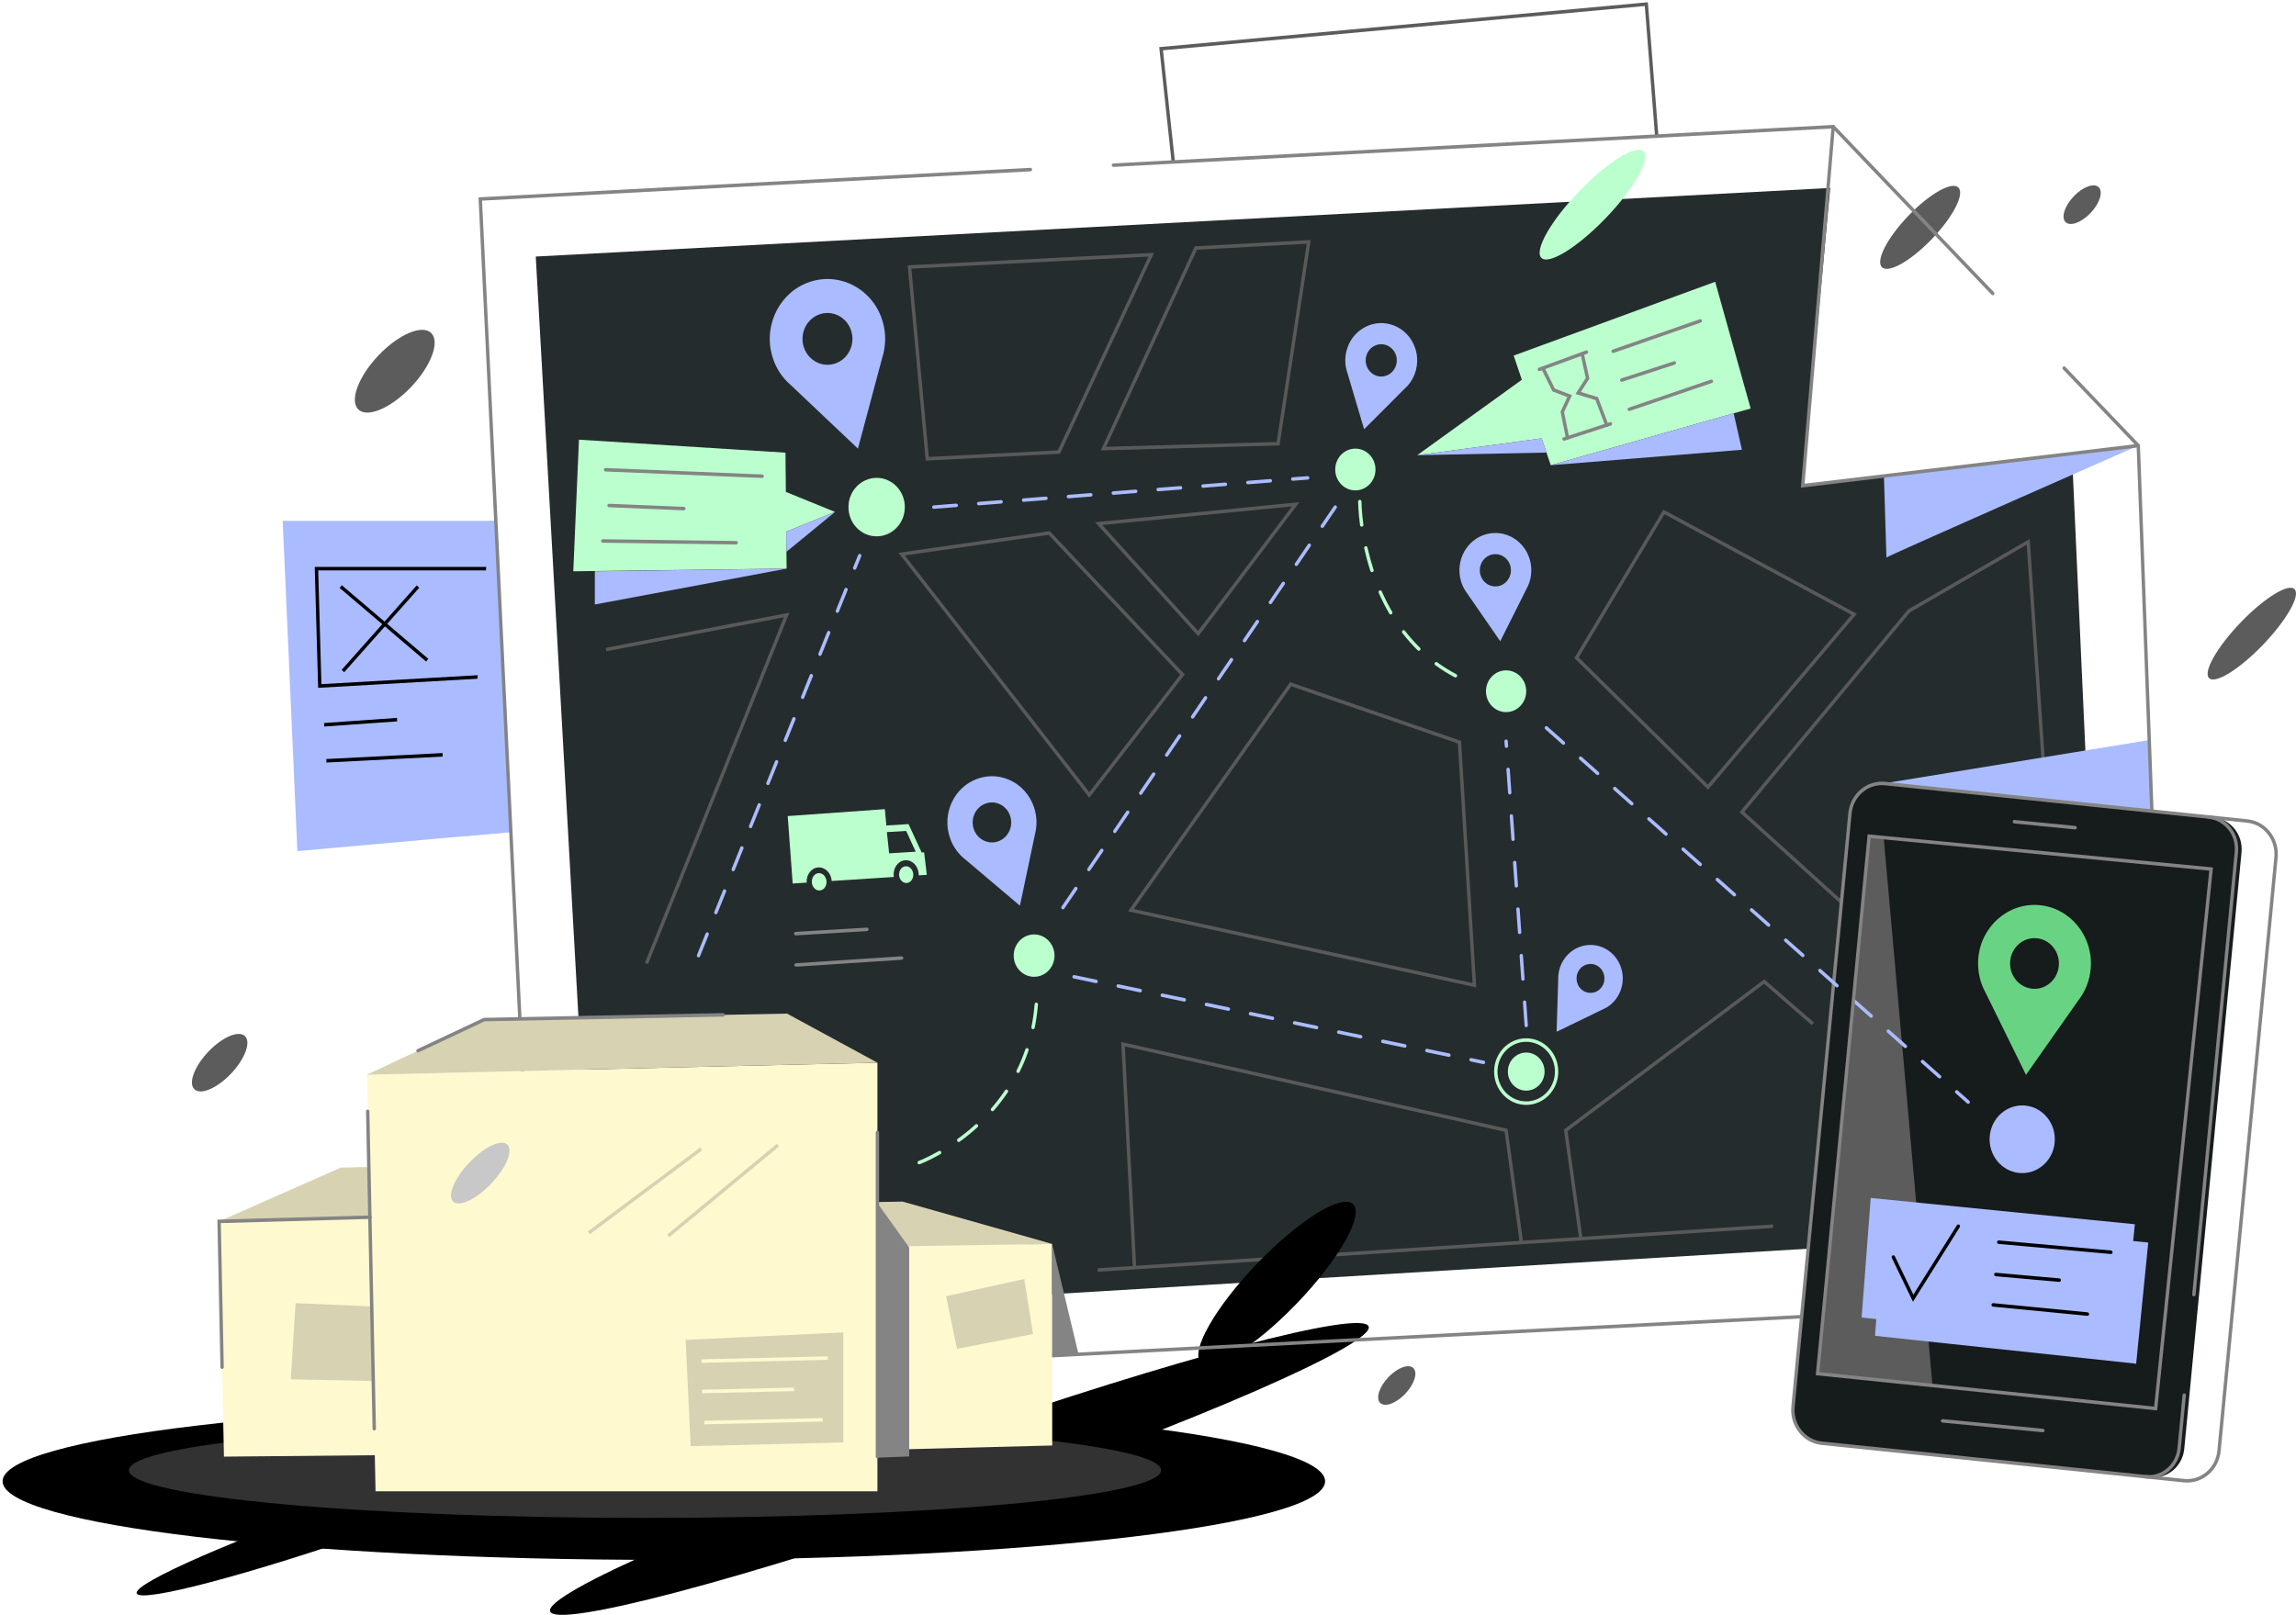 <?xml version="1.0" encoding="UTF-8"?> <svg xmlns="http://www.w3.org/2000/svg" width="810" height="570" viewBox="0 0 810 570" fill="none"><path d="M413.328 57.217L408.963 16.628L581.347 0.785L585.07 47.98L583.882 48.08L580.26 2.124L410.28 17.747L414.51 57.082L413.328 57.217Z" fill="#5C5C5C"></path><path d="M99.727 183.81L104.91 300.343L180.434 293.599L175.133 183.81H99.727Z" fill="#AABCFF"></path><path d="M112.236 242.727L111.033 200.048H173.254V201.283H112.259L113.391 241.424L173.222 238.002L173.287 239.236L112.236 242.727Z" fill="black"></path><path d="M172.801 183.81L164.105 295.057L180.434 293.599L175.133 183.81H172.801Z" fill="#AABCFF"></path><path d="M467.486 522.721C467.486 538.041 363.04 550.462 234.198 550.462C105.357 550.462 0.91 538.041 0.91 522.721C0.91 507.401 105.357 494.98 234.198 494.98C363.04 494.98 467.486 507.401 467.486 522.721Z" fill="black"></path><path d="M194.074 568.623C196.073 574.817 262.341 557.338 342.089 529.59C421.831 501.836 484.856 474.318 482.857 468.124C480.858 461.934 414.589 479.408 334.843 507.161C255.097 534.915 192.073 562.433 194.074 568.623Z" fill="black"></path><path d="M48.216 562.27C49.379 565.863 87.844 555.72 134.132 539.609C180.421 523.503 217.003 507.528 215.842 503.933C214.681 500.337 176.216 510.485 129.927 526.592C83.639 542.703 47.055 558.674 48.216 562.27Z" fill="black"></path><path d="M409.622 518.825C409.622 528.12 328.107 535.657 227.546 535.657C126.989 535.657 45.471 528.12 45.471 518.825C45.471 509.53 126.989 501.993 227.546 501.993C328.107 501.993 409.622 509.53 409.622 518.825Z" fill="#323232"></path><path d="M77.293 431.01L120.268 412.021L131.764 411.794V431.773L77.293 431.01Z" fill="#D7D2B2"></path><path d="M189.01 90.53L645.679 66.327L635.981 171.389L730.983 160.678L743.38 434.302L210.098 466.399L189.01 90.53Z" fill="#252C2E"></path><path d="M664.625 167.972C664.625 167.972 665.526 197.12 665.513 196.745C665.498 196.367 754.358 157.255 754.358 157.255L664.625 167.972Z" fill="#AABCFF"></path><path d="M615.363 286.5L670.351 336.357L720.743 276.191L714.997 192.228L673.823 216.09L615.363 286.5ZM670.466 338.103L613.689 286.624L673.06 215.117L673.152 215.064L716.048 190.201L721.964 276.615L670.466 338.103Z" fill="#595959"></path><path d="M387.281 448.792L387.207 447.557L625.47 432.089L625.544 433.32L387.281 448.792Z" fill="#595959"></path><path d="M664.535 276.458L758.34 261.134L758.871 286.563L664.535 276.458Z" fill="#AABCFF"></path><path d="M477.409 424.998C481.214 428.948 472.259 444.645 457.404 460.062C442.552 475.48 427.426 484.775 423.621 480.825C419.816 476.876 428.772 461.177 443.626 445.762C458.478 430.344 473.609 421.049 477.409 424.998Z" fill="black"></path><path d="M809.509 207.93C811.646 210.149 806.615 218.963 798.275 227.619C789.934 236.274 781.444 241.494 779.308 239.277C777.171 237.059 782.202 228.245 790.542 219.588C798.878 210.932 807.373 205.715 809.509 207.93Z" fill="#5C5C5C"></path><path d="M152.19 117.58C155.262 120.772 151.967 129.359 144.83 136.767C137.692 144.177 129.417 147.595 126.345 144.407C123.273 141.22 126.57 132.629 133.706 125.22C140.843 117.815 149.118 114.393 152.19 117.58Z" fill="#5C5C5C"></path><path d="M86.474 365.688C88.609 367.903 86.319 373.874 81.358 379.022C76.398 384.17 70.645 386.546 68.51 384.331C66.375 382.114 68.665 376.147 73.627 370.995C78.587 365.847 84.338 363.471 86.474 365.688Z" fill="#5C5C5C"></path><path d="M690.921 66.204C693.159 68.523 688.921 76.686 681.457 84.432C673.994 92.178 666.129 96.576 663.891 94.258C661.657 91.935 665.895 83.777 673.358 76.031C680.823 68.284 688.687 63.882 690.921 66.204Z" fill="#5C5C5C"></path><path d="M740.439 66.121C742.037 67.781 740.701 71.863 737.456 75.235C734.206 78.608 730.273 79.992 728.674 78.333C727.071 76.668 728.409 72.587 731.654 69.218C734.903 65.846 738.835 64.458 740.439 66.121Z" fill="#5C5C5C"></path><path d="M498.652 482.827C500.251 484.488 498.914 488.569 495.668 491.941C492.42 495.314 488.487 496.698 486.885 495.039C485.285 493.374 486.623 489.293 489.868 485.924C493.117 482.552 497.049 481.164 498.652 482.827Z" fill="#5C5C5C"></path><path d="M289.482 110.805C294.156 109.405 299.036 112.206 300.382 117.056C301.729 121.908 299.032 126.974 294.357 128.37C289.684 129.765 284.805 126.969 283.458 122.117C282.111 117.267 284.809 112.201 289.482 110.805ZM311.476 113.741C308.364 102.531 297.086 96.061 286.286 99.29C275.486 102.518 269.254 114.223 272.365 125.433C273.549 129.699 275.916 133.278 278.989 135.897L302.668 158.313L311.231 126.256H311.23C312.488 122.344 312.659 118.004 311.476 113.741Z" fill="#AABCFF"></path><path d="M488.652 121.661C491.588 122.444 493.353 125.549 492.595 128.596C491.837 131.64 488.846 133.472 485.913 132.685C482.981 131.899 481.215 128.794 481.97 125.75C482.728 122.708 485.72 120.874 488.652 121.661ZM499.559 130.457C501.306 123.419 497.226 116.246 490.448 114.434C483.667 112.618 476.756 116.851 475.006 123.889C474.343 126.566 474.523 129.263 475.371 131.677L481.243 151.481L495.611 137.093C497.481 135.409 498.893 133.134 499.559 130.457Z" fill="#AABCFF"></path><path d="M527.154 195.565C530.178 195.341 532.801 197.701 533.019 200.835C533.233 203.974 530.96 206.7 527.936 206.922C524.916 207.148 522.289 204.784 522.075 201.651C521.857 198.512 524.135 195.79 527.154 195.565ZM540.193 200.304C539.694 193.055 533.626 187.599 526.643 188.118C519.659 188.638 514.401 194.934 514.902 202.182C515.093 204.942 516.088 207.439 517.636 209.448L529.273 226.285L538.483 207.901C539.737 205.682 540.379 203.063 540.193 200.304Z" fill="#AABCFF"></path><path d="M347.703 283.564C351.251 282.28 355.127 284.222 356.361 287.902C357.599 291.583 355.727 295.606 352.184 296.89C348.636 298.172 344.759 296.231 343.521 292.55C342.287 288.871 344.16 284.847 347.703 283.564ZM364.777 284.855C361.92 276.352 352.96 271.862 344.767 274.828C336.574 277.795 332.248 287.093 335.105 295.597C336.196 298.834 338.164 301.488 340.644 303.372L359.817 319.607L365.102 294.517C365.911 291.443 365.865 288.092 364.777 284.855Z" fill="#AABCFF"></path><path d="M563.814 341.004C566.088 342.558 566.714 345.729 565.218 348.084C563.723 350.444 560.668 351.094 558.394 349.541C556.125 347.989 555.497 344.818 556.993 342.461C558.488 340.103 561.543 339.451 563.814 341.004ZM570.611 351.774C574.067 346.326 572.615 338.998 567.37 335.409C562.12 331.82 555.06 333.326 551.601 338.774C550.283 340.848 549.68 343.193 549.724 345.502L549.156 364.095L565.397 356.217L565.394 356.214C567.456 355.349 569.293 353.846 570.611 351.774Z" fill="#AABCFF"></path><path d="M703.011 104.175C702.861 104.175 702.706 104.112 702.591 103.989L646.502 45.332L392.839 58.898C392.51 58.914 392.233 58.65 392.216 58.309C392.197 57.971 392.451 57.679 392.78 57.663L646.973 44.067L647.161 44.265L703.436 103.12C703.667 103.363 703.667 103.754 703.433 103.993C703.317 104.112 703.166 104.175 703.011 104.175Z" fill="#848484"></path><path d="M189.035 488.482L189.004 487.864L168.812 69.638L363.486 59.228C363.815 59.211 364.092 59.474 364.108 59.812C364.128 60.155 363.874 60.446 363.545 60.464L170.062 70.808L190.163 487.188L764.918 457.294L753.772 157.519L727.783 130.335C727.549 130.095 727.553 129.704 727.783 129.461C728.017 129.222 728.393 129.222 728.629 129.466L754.947 156.993L754.955 157.231L766.152 458.468L189.035 488.482Z" fill="#848484"></path><path d="M635.322 172.09L646.142 44.645C646.17 44.307 646.456 44.056 646.79 44.085C647.114 44.114 647.358 44.413 647.33 44.756L636.635 170.689L754.292 156.642C754.617 156.6 754.915 156.848 754.95 157.186C754.989 157.523 754.752 157.827 754.426 157.869L635.322 172.09Z" fill="#848484"></path><path d="M319.21 178.95C319.21 184.651 314.759 189.271 309.268 189.271C303.776 189.271 299.326 184.651 299.326 178.95C299.326 173.25 303.776 168.635 309.268 168.635C314.759 168.635 319.21 173.25 319.21 178.95Z" fill="#BCFFCE"></path><path d="M372.018 337.229C372.018 341.357 368.793 344.701 364.817 344.701C360.841 344.701 357.619 341.357 357.619 337.229C357.619 333.102 360.841 329.758 364.817 329.758C368.793 329.758 372.018 333.102 372.018 337.229Z" fill="#BCFFCE"></path><path d="M485.253 165.681C485.253 169.75 482.076 173.049 478.151 173.049C474.232 173.049 471.053 169.75 471.053 165.681C471.053 161.613 474.232 158.313 478.151 158.313C482.076 158.313 485.253 161.613 485.253 165.681Z" fill="#BCFFCE"></path><path d="M538.431 243.931C538.431 248 535.254 251.299 531.334 251.299C527.409 251.299 524.23 248 524.23 243.931C524.23 239.861 527.409 236.563 531.334 236.563C535.254 236.563 538.431 239.861 538.431 243.931Z" fill="#BCFFCE"></path><path d="M544.908 378.153C544.908 381.867 542.008 384.877 538.432 384.877C534.853 384.877 531.953 381.867 531.953 378.153C531.953 374.442 534.853 371.432 538.432 371.432C542.008 371.432 544.908 374.442 544.908 378.153Z" fill="#BCFFCE"></path><path d="M538.429 367.639C532.843 367.639 528.296 372.354 528.296 378.153C528.296 383.956 532.843 388.671 538.429 388.671C544.017 388.671 548.56 383.956 548.56 378.153C548.56 372.354 544.017 367.639 538.429 367.639ZM538.429 389.907C532.185 389.907 527.105 384.635 527.105 378.153C527.105 371.675 532.185 366.403 538.429 366.403C544.671 366.403 549.75 371.675 549.75 378.153C549.75 384.635 544.671 389.907 538.429 389.907Z" fill="#BCFFCE"></path><path d="M301.53 201.066C301.454 201.066 301.376 201.054 301.3 201.021C300.997 200.89 300.854 200.526 300.981 200.209L302.737 195.853C302.863 195.539 303.213 195.391 303.515 195.523C303.819 195.655 303.962 196.017 303.834 196.33L302.078 200.687C301.984 200.927 301.762 201.066 301.53 201.066ZM295.407 216.266C295.33 216.266 295.252 216.249 295.178 216.217C294.874 216.085 294.732 215.723 294.859 215.408L297.92 207.81C298.047 207.495 298.396 207.347 298.698 207.479C299.002 207.611 299.144 207.973 299.017 208.286L295.956 215.886C295.86 216.122 295.64 216.266 295.407 216.266ZM289.284 231.463C289.208 231.463 289.129 231.447 289.054 231.415C288.75 231.283 288.608 230.921 288.735 230.607L291.796 223.008C291.923 222.694 292.272 222.544 292.576 222.676C292.878 222.808 293.022 223.17 292.895 223.484L289.832 231.083C289.738 231.32 289.516 231.463 289.284 231.463ZM283.16 246.66C283.084 246.66 283.006 246.644 282.93 246.612C282.628 246.482 282.484 246.12 282.611 245.805L285.672 238.205C285.799 237.891 286.15 237.743 286.452 237.874C286.756 238.006 286.898 238.368 286.771 238.683L283.71 246.281C283.614 246.517 283.392 246.66 283.16 246.66ZM277.037 261.858C276.96 261.858 276.882 261.843 276.808 261.81C276.504 261.679 276.362 261.317 276.489 261.002L279.55 253.403C279.677 253.089 280.026 252.941 280.328 253.071C280.632 253.203 280.774 253.565 280.647 253.88L277.586 261.478C277.492 261.716 277.27 261.858 277.037 261.858ZM270.914 277.057C270.838 277.057 270.759 277.041 270.684 277.009C270.38 276.877 270.238 276.515 270.365 276.2L273.426 268.602C273.553 268.286 273.902 268.138 274.206 268.27C274.508 268.401 274.652 268.763 274.525 269.078L271.464 276.677C271.368 276.914 271.146 277.057 270.914 277.057ZM264.791 292.255C264.714 292.255 264.636 292.238 264.562 292.206C264.258 292.074 264.116 291.712 264.243 291.397L267.304 283.799C267.431 283.484 267.78 283.336 268.082 283.468C268.386 283.6 268.528 283.962 268.401 284.275L265.34 291.875C265.245 292.111 265.024 292.255 264.791 292.255ZM258.667 307.452C258.592 307.452 258.512 307.436 258.438 307.404C258.134 307.273 257.992 306.91 258.119 306.596L261.18 298.997C261.307 298.683 261.656 298.533 261.96 298.665C262.262 298.797 262.406 299.159 262.279 299.474L259.216 307.072C259.122 307.31 258.9 307.452 258.667 307.452ZM252.544 322.649C252.468 322.649 252.39 322.635 252.314 322.603C252.012 322.471 251.868 322.109 251.995 321.794L255.056 314.196C255.183 313.88 255.532 313.732 255.836 313.864C256.139 313.995 256.282 314.357 256.155 314.672L253.094 322.271C252.998 322.508 252.776 322.649 252.544 322.649ZM246.421 337.847C246.344 337.847 246.266 337.832 246.192 337.8C245.888 337.668 245.746 337.306 245.873 336.991L248.934 329.393C249.061 329.078 249.41 328.93 249.712 329.062C250.016 329.192 250.158 329.554 250.031 329.869L246.97 337.469C246.875 337.705 246.654 337.847 246.421 337.847Z" fill="#AABCFF"></path><path d="M456.055 169.664C455.75 169.664 455.488 169.416 455.464 169.091C455.441 168.749 455.686 168.453 456.012 168.429L461.294 168.017C461.618 167.996 461.904 168.247 461.928 168.585C461.956 168.926 461.709 169.223 461.381 169.248L456.103 169.659C456.088 169.664 456.072 169.664 456.055 169.664ZM440.232 170.9C439.922 170.9 439.66 170.652 439.636 170.33C439.613 169.989 439.858 169.693 440.188 169.667L448.101 169.05C448.425 169.021 448.711 169.276 448.739 169.619C448.762 169.955 448.516 170.253 448.187 170.282L440.275 170.9C440.259 170.9 440.244 170.9 440.232 170.9ZM424.403 172.138C424.095 172.138 423.833 171.892 423.813 171.566C423.785 171.228 424.031 170.932 424.36 170.908L432.273 170.285C432.598 170.261 432.886 170.517 432.911 170.858C432.934 171.196 432.688 171.492 432.364 171.517L424.447 172.138C424.431 172.138 424.419 172.138 424.403 172.138ZM408.575 173.379C408.27 173.379 408.008 173.131 407.985 172.806C407.962 172.463 408.207 172.167 408.532 172.143L416.444 171.525C416.778 171.5 417.06 171.755 417.083 172.093C417.111 172.436 416.865 172.732 416.536 172.756L408.623 173.374C408.608 173.379 408.592 173.379 408.575 173.379ZM392.752 174.617C392.442 174.617 392.18 174.371 392.157 174.046C392.134 173.704 392.378 173.408 392.704 173.382L400.621 172.764C400.95 172.74 401.232 172.991 401.26 173.334C401.283 173.671 401.036 173.967 400.708 173.996L392.795 174.614C392.78 174.614 392.764 174.617 392.752 174.617ZM376.924 175.853C376.615 175.853 376.354 175.607 376.329 175.282C376.305 174.944 376.552 174.646 376.881 174.622L384.793 174C385.126 173.98 385.408 174.231 385.432 174.572C385.455 174.91 385.21 175.206 384.884 175.232L376.967 175.853C376.952 175.853 376.939 175.853 376.924 175.853ZM361.096 177.093C360.787 177.093 360.529 176.845 360.505 176.52C360.482 176.183 360.724 175.882 361.052 175.858L368.965 175.24C369.298 175.216 369.58 175.47 369.604 175.808C369.631 176.15 369.385 176.446 369.056 176.471L361.144 177.088C361.128 177.093 361.113 177.093 361.096 177.093ZM345.272 178.329C344.962 178.329 344.7 178.086 344.677 177.761C344.654 177.418 344.899 177.122 345.224 177.096L353.142 176.479C353.47 176.455 353.752 176.705 353.78 177.048C353.803 177.386 353.557 177.687 353.228 177.711L345.316 178.329C345.3 178.329 345.285 178.329 345.272 178.329ZM329.444 179.567C329.136 179.567 328.874 179.321 328.849 178.996C328.826 178.658 329.072 178.361 329.401 178.337L337.313 177.714C337.642 177.69 337.929 177.946 337.952 178.287C337.975 178.625 337.73 178.922 337.405 178.946L329.488 179.567C329.472 179.567 329.461 179.567 329.444 179.567Z" fill="#AABCFF"></path><path d="M466.478 186.298C466.36 186.298 466.241 186.259 466.137 186.185C465.867 185.989 465.804 185.604 465.994 185.324L470.57 178.595C470.761 178.315 471.129 178.249 471.399 178.447C471.669 178.64 471.732 179.028 471.542 179.308L466.966 186.037C466.852 186.206 466.666 186.298 466.478 186.298ZM457.329 199.759C457.209 199.759 457.09 199.722 456.988 199.643C456.718 199.45 456.654 199.064 456.845 198.783L461.419 192.054C461.61 191.774 461.979 191.708 462.248 191.906C462.519 192.103 462.583 192.486 462.392 192.766L457.817 199.495C457.702 199.669 457.515 199.759 457.329 199.759ZM448.179 213.219C448.063 213.219 447.941 213.182 447.838 213.107C447.567 212.909 447.505 212.524 447.694 212.246L452.27 205.512C452.46 205.237 452.829 205.171 453.099 205.364C453.369 205.562 453.432 205.95 453.242 206.225L448.668 212.957C448.551 213.128 448.365 213.219 448.179 213.219ZM439.028 226.679C438.914 226.679 438.791 226.642 438.687 226.567C438.418 226.371 438.354 225.984 438.545 225.706L443.12 218.975C443.311 218.697 443.68 218.629 443.95 218.827C444.219 219.024 444.283 219.408 444.092 219.688L439.517 226.417C439.402 226.588 439.219 226.679 439.028 226.679ZM429.879 240.139C429.764 240.139 429.64 240.102 429.538 240.027C429.268 239.831 429.205 239.445 429.396 239.166L433.969 232.435C434.16 232.157 434.529 232.089 434.799 232.287C435.068 232.484 435.132 232.87 434.943 233.148L430.367 239.877C430.253 240.049 430.07 240.139 429.879 240.139ZM420.73 253.6C420.614 253.6 420.491 253.564 420.387 253.487C420.118 253.291 420.054 252.905 420.245 252.626L424.82 245.895C425.011 245.617 425.38 245.551 425.649 245.747C425.919 245.944 425.983 246.33 425.792 246.608L421.218 253.339C421.102 253.508 420.92 253.6 420.73 253.6ZM411.584 267.06C411.464 267.06 411.342 267.024 411.238 266.947C410.973 266.751 410.905 266.365 411.095 266.086L415.671 259.356C415.861 259.077 416.23 259.011 416.5 259.208C416.77 259.404 416.833 259.79 416.643 260.068L412.067 266.799C411.952 266.97 411.77 267.06 411.584 267.06ZM402.433 280.521C402.315 280.521 402.196 280.484 402.089 280.407C401.822 280.211 401.755 279.825 401.946 279.546L406.52 272.817C406.711 272.537 407.079 272.471 407.349 272.668C407.619 272.864 407.682 273.25 407.492 273.528L402.918 280.259C402.803 280.43 402.62 280.521 402.433 280.521ZM393.283 293.981C393.164 293.981 393.046 293.944 392.938 293.867C392.673 293.671 392.604 293.286 392.795 293.006L397.371 286.277C397.561 285.997 397.933 285.931 398.2 286.128C398.469 286.326 398.533 286.71 398.342 286.99L393.767 293.719C393.652 293.89 393.469 293.981 393.283 293.981ZM384.134 307.441C384.015 307.441 383.895 307.404 383.788 307.329C383.523 307.131 383.455 306.746 383.646 306.468L388.221 299.737C388.41 299.457 388.784 299.391 389.05 299.589C389.32 299.786 389.384 300.17 389.193 300.45L384.618 307.179C384.503 307.35 384.32 307.441 384.134 307.441ZM374.983 320.902C374.865 320.902 374.746 320.865 374.639 320.789C374.372 320.593 374.309 320.207 374.496 319.927L379.07 313.197C379.261 312.919 379.634 312.853 379.899 313.049C380.169 313.246 380.233 313.63 380.042 313.91L375.468 320.641C375.352 320.811 375.171 320.902 374.983 320.902Z" fill="#AABCFF"></path><path d="M386.697 346.944C386.657 346.944 386.616 346.944 386.578 346.936L378.8 345.309C378.474 345.239 378.268 344.914 378.332 344.581C378.395 344.244 378.708 344.029 379.034 344.096L386.812 345.721C387.137 345.79 387.343 346.115 387.28 346.45C387.224 346.743 386.974 346.944 386.697 346.944ZM402.254 350.197C402.215 350.197 402.175 350.193 402.134 350.185L394.358 348.559C394.037 348.493 393.827 348.166 393.89 347.833C393.957 347.496 394.271 347.282 394.592 347.348L402.373 348.974C402.694 349.045 402.902 349.37 402.838 349.703C402.782 349.996 402.531 350.197 402.254 350.197ZM417.812 353.451C417.776 353.451 417.736 353.446 417.697 353.438L409.917 351.812C409.594 351.746 409.385 351.421 409.452 351.086C409.515 350.748 409.828 350.534 410.151 350.6L417.931 352.227C418.252 352.298 418.463 352.623 418.395 352.957C418.341 353.248 418.09 353.451 417.812 353.451ZM433.374 356.704C433.335 356.704 433.295 356.701 433.256 356.693L425.473 355.065C425.153 354.999 424.942 354.674 425.01 354.341C425.074 354.003 425.387 353.789 425.712 353.855L433.49 355.481C433.811 355.547 434.021 355.872 433.958 356.21C433.897 356.503 433.653 356.704 433.374 356.704ZM448.932 359.958C448.893 359.958 448.853 359.953 448.813 359.945L441.037 358.319C440.711 358.253 440.505 357.928 440.568 357.59C440.632 357.256 440.948 357.042 441.271 357.108L449.047 358.734C449.372 358.8 449.578 359.125 449.515 359.463C449.456 359.756 449.209 359.958 448.932 359.958ZM464.49 363.211C464.45 363.211 464.411 363.206 464.371 363.198L456.593 361.572C456.272 361.506 456.062 361.176 456.125 360.843C456.193 360.51 456.507 360.296 456.829 360.36L464.61 361.988C464.931 362.054 465.137 362.379 465.073 362.712C465.017 363.01 464.768 363.211 464.49 363.211ZM480.049 366.464C480.013 366.464 479.973 366.461 479.932 366.453L472.152 364.826C471.831 364.755 471.62 364.43 471.688 364.096C471.752 363.763 472.068 363.549 472.386 363.615L480.167 365.241C480.489 365.307 480.698 365.632 480.631 365.967C480.576 366.263 480.326 366.464 480.049 366.464ZM495.61 369.713C495.57 369.713 495.531 369.713 495.491 369.705L487.71 368.079C487.389 368.008 487.183 367.683 487.245 367.35C487.309 367.016 487.626 366.802 487.944 366.868L495.725 368.491C496.047 368.56 496.257 368.887 496.193 369.22C496.134 369.512 495.888 369.713 495.61 369.713ZM511.169 372.968C511.128 372.968 511.09 372.963 511.049 372.955L503.268 371.329C502.946 371.263 502.74 370.938 502.803 370.603C502.867 370.265 503.185 370.051 503.506 370.117L511.283 371.744C511.609 371.814 511.815 372.139 511.751 372.472C511.692 372.765 511.446 372.968 511.169 372.968ZM523.353 375.516C523.314 375.516 523.274 375.513 523.235 375.505L518.83 374.581C518.509 374.515 518.298 374.19 518.362 373.857C518.43 373.52 518.743 373.306 519.064 373.372L523.469 374.293C523.79 374.359 524.001 374.684 523.937 375.019C523.877 375.315 523.632 375.516 523.353 375.516Z" fill="#AABCFF"></path><path d="M531.453 263.927C531.145 263.927 530.886 263.679 530.862 263.354L530.74 261.625C530.715 261.285 530.962 260.989 531.29 260.963C531.62 260.939 531.902 261.194 531.926 261.535L532.048 263.264C532.073 263.603 531.827 263.899 531.498 263.925C531.486 263.925 531.47 263.927 531.453 263.927ZM532.617 280.355C532.307 280.355 532.048 280.107 532.025 279.782L531.442 271.568C531.417 271.227 531.664 270.931 531.994 270.907C532.319 270.886 532.605 271.137 532.632 271.478L533.212 279.692C533.235 280.032 532.989 280.328 532.66 280.353C532.648 280.355 532.632 280.355 532.617 280.355ZM533.779 296.783C533.469 296.783 533.212 296.537 533.187 296.212L532.605 287.996C532.58 287.657 532.826 287.361 533.156 287.335C533.482 287.311 533.77 287.565 533.795 287.906L534.375 296.122C534.398 296.461 534.151 296.757 533.823 296.781C533.81 296.783 533.795 296.783 533.779 296.783ZM534.942 313.213C534.632 313.213 534.375 312.965 534.35 312.64L533.767 304.426C533.744 304.087 533.989 303.789 534.319 303.765C534.652 303.739 534.93 303.995 534.957 304.334L535.537 312.55C535.56 312.889 535.314 313.185 534.988 313.211C534.973 313.213 534.957 313.213 534.942 313.213ZM536.104 329.641C535.799 329.641 535.537 329.395 535.512 329.07L534.93 320.854C534.906 320.515 535.151 320.219 535.481 320.193C535.815 320.167 536.097 320.425 536.12 320.764L536.7 328.978C536.723 329.319 536.476 329.615 536.151 329.639C536.135 329.641 536.12 329.641 536.104 329.641ZM537.267 346.071C536.961 346.071 536.7 345.825 536.675 345.498L536.092 337.284C536.069 336.943 536.314 336.647 536.644 336.623C536.977 336.595 537.259 336.853 537.282 337.192L537.862 345.408C537.885 345.751 537.639 346.042 537.31 346.071C537.298 346.071 537.282 346.071 537.267 346.071ZM538.429 362.499C538.124 362.499 537.862 362.253 537.837 361.926L537.259 353.71C537.231 353.373 537.478 353.077 537.806 353.051C538.135 353.023 538.422 353.282 538.445 353.62L539.024 361.836C539.048 362.177 538.803 362.475 538.477 362.499C538.46 362.499 538.445 362.499 538.429 362.499Z" fill="#AABCFF"></path><path d="M371.174 438.963L318.42 424.026L304.432 424.281L304.942 441.384L371.174 438.963Z" fill="#D7D2B2"></path><path d="M371.21 510.099L371.174 438.964L247.422 440.891L249.583 513.215L371.21 510.099Z" fill="#FFF9D0"></path><path d="M277.509 200.665L277.38 187.582L294.589 180.655L277.244 173.592L277.107 159.743L204.249 155.158L202.248 201.605L277.509 200.665Z" fill="#BCFFCE"></path><path d="M534.004 125.483L536.884 134.012L499.975 160.636L543.878 154.691L547.081 164.166L617.606 144.155L605.091 99.435L534.004 125.483Z" fill="#BCFFCE"></path><path d="M268.878 168.671C268.87 168.671 268.861 168.671 268.853 168.667L213.635 166.385C213.306 166.369 213.051 166.08 213.063 165.743C213.077 165.401 213.357 165.137 213.681 165.15L268.901 167.436C269.23 167.447 269.486 167.737 269.472 168.078C269.459 168.408 269.196 168.671 268.878 168.671Z" fill="#848484"></path><path d="M241.265 180.095C241.258 180.095 241.25 180.095 241.242 180.095L214.833 179C214.504 178.988 214.25 178.699 214.262 178.358C214.276 178.015 214.547 177.753 214.881 177.764L241.29 178.86C241.617 178.872 241.873 179.16 241.861 179.503C241.848 179.836 241.583 180.095 241.265 180.095Z" fill="#848484"></path><path d="M259.694 192.146C259.692 192.146 259.689 192.146 259.686 192.146L212.648 191.524C212.319 191.516 212.057 191.236 212.061 190.898C212.065 190.557 212.33 190.288 212.656 190.288C212.659 190.288 212.662 190.288 212.664 190.288L259.701 190.911C260.03 190.914 260.293 191.194 260.289 191.536C260.284 191.874 260.019 192.146 259.694 192.146Z" fill="#848484"></path><path d="M79.007 514.03L77.293 431.009L178.993 428.612V513.095L79.007 514.03Z" fill="#FFF9D0"></path><path d="M141.22 487.534L141.616 461.47L104.27 459.872L102.592 486.765L141.22 487.534Z" fill="#D7D2B2"></path><path d="M132.486 526.263L129.451 379.251L309.541 375.009V526.263H132.486Z" fill="#FFF9D0"></path><path d="M129.451 379.252L170.829 359.801L277.653 357.684L309.541 375.009L129.451 379.252Z" fill="#D7D2B2"></path><path d="M208.055 435.574L207.359 434.568L247.041 404.925L247.736 405.93L208.055 435.574Z" fill="#D7D2B2"></path><path d="M236.132 436.603L235.391 435.635L274.06 403.631L274.803 404.599L236.132 436.603Z" fill="#D7D2B2"></path><path d="M132.031 504.791C131.707 504.791 131.442 504.522 131.436 504.184L129.123 392.192C129.115 391.85 129.376 391.57 129.704 391.562C130.035 391.541 130.306 391.825 130.314 392.163L132.626 504.16C132.632 504.501 132.372 504.783 132.043 504.791C132.039 504.791 132.034 504.791 132.031 504.791Z" fill="#848484"></path><path d="M241.893 472.828L243.661 510.337L297.495 509.027V470.204L241.893 472.828Z" fill="#D7D2B2"></path><path d="M333.764 457.412L337.62 476.01L364.428 470.76L361.353 451.351L333.764 457.412Z" fill="#D7D2B2"></path><path d="M247.465 480.921L247.438 479.685L292.048 478.635L292.074 479.87L247.465 480.921Z" fill="#FFF9D0"></path><path d="M247.7 491.66L247.674 490.425L280.15 489.664L280.176 490.9L247.7 491.66Z" fill="#FFF9D0"></path><path d="M248.473 502.623L248.445 501.388L290.271 500.403L290.299 501.639L248.473 502.623Z" fill="#FFF9D0"></path><path d="M309.542 514.649C309.212 514.649 308.947 514.374 308.947 514.031V399.637C308.947 399.296 309.212 399.02 309.542 399.02C309.871 399.02 310.138 399.296 310.138 399.637V514.031C310.138 514.374 309.871 514.649 309.542 514.649Z" fill="#848484"></path><path d="M309.541 424.553L320.749 440.223V513.965L309.541 514.398V424.553Z" fill="#848484"></path><path d="M371.174 438.964L380.501 477.906L371.174 478.392V438.964Z" fill="#848484"></path><path d="M364.449 363.182C364.409 363.182 364.365 363.179 364.325 363.166C364.004 363.095 363.798 362.77 363.865 362.437C364.396 359.821 364.782 357.112 365.004 354.373C365.032 354.035 365.317 353.784 365.647 353.813C365.976 353.842 366.218 354.138 366.19 354.48C365.96 357.264 365.571 360.027 365.032 362.691C364.973 362.981 364.722 363.182 364.449 363.182ZM359.164 378.65C359.072 378.65 358.981 378.626 358.894 378.581C358.6 378.424 358.485 378.053 358.635 377.749C359.83 375.339 360.873 372.828 361.746 370.273C361.853 369.953 362.196 369.784 362.504 369.898C362.814 370.011 362.977 370.365 362.865 370.685C361.98 373.293 360.914 375.859 359.695 378.313C359.589 378.527 359.381 378.65 359.164 378.65ZM350.14 392.142C349.997 392.142 349.855 392.089 349.74 391.981C349.498 391.754 349.478 391.363 349.697 391.108C351.465 389.074 353.108 386.928 354.584 384.729C354.774 384.449 355.143 384.378 355.413 384.573C355.684 384.766 355.751 385.154 355.565 385.434C354.061 387.678 352.383 389.864 350.58 391.936C350.462 392.071 350.303 392.142 350.14 392.142ZM338.233 402.998C338.046 402.998 337.86 402.907 337.745 402.734C337.554 402.454 337.621 402.071 337.892 401.873C340.058 400.3 342.145 398.607 344.089 396.836C344.34 396.611 344.712 396.635 344.931 396.894C345.149 397.15 345.124 397.541 344.875 397.763C342.896 399.568 340.777 401.289 338.574 402.887C338.47 402.96 338.351 402.998 338.233 402.998ZM324.287 410.88C324.042 410.88 323.813 410.719 323.726 410.468C323.616 410.147 323.779 409.793 324.087 409.677C324.116 409.669 327.015 408.586 331.201 406.197C331.491 406.033 331.852 406.139 332.012 406.44C332.17 406.738 332.063 407.116 331.778 407.281C327.497 409.724 324.608 410.798 324.487 410.843C324.42 410.867 324.354 410.88 324.287 410.88Z" fill="#BCFFCE"></path><path d="M480.396 185.861C480.102 185.861 479.849 185.634 479.804 185.325C479.135 180.309 479.127 177.135 479.127 177.003C479.127 176.661 479.392 176.386 479.722 176.386C480.051 176.386 480.317 176.661 480.317 177.003C480.317 177.032 480.328 180.232 480.984 185.156C481.032 185.494 480.801 185.808 480.475 185.853C480.448 185.858 480.42 185.861 480.396 185.861ZM484.019 201.901C483.769 201.901 483.535 201.742 483.451 201.482C482.614 198.9 481.88 196.215 481.269 193.493C481.193 193.163 481.391 192.83 481.714 192.751C482.035 192.672 482.352 192.883 482.428 193.213C483.031 195.893 483.757 198.541 484.583 201.086C484.685 201.412 484.519 201.762 484.206 201.869C484.143 201.893 484.079 201.901 484.019 201.901ZM490.642 216.846C490.443 216.846 490.245 216.742 490.133 216.55C488.777 214.232 487.518 211.761 486.392 209.207C486.252 208.896 486.388 208.529 486.686 208.388C486.984 208.246 487.335 208.381 487.475 208.692C488.582 211.205 489.82 213.632 491.15 215.909C491.32 216.2 491.232 216.579 490.952 216.756C490.855 216.817 490.748 216.846 490.642 216.846ZM500.549 229.647C500.402 229.647 500.256 229.591 500.14 229.478C498.224 227.601 496.398 225.543 494.716 223.363C494.51 223.098 494.554 222.709 494.808 222.496C495.065 222.282 495.439 222.326 495.645 222.591C497.291 224.726 499.081 226.74 500.958 228.58C501.195 228.814 501.208 229.204 500.981 229.454C500.867 229.583 500.708 229.647 500.549 229.647ZM513.48 239.074C513.389 239.074 513.294 239.053 513.21 239.006C510.822 237.747 508.512 236.309 506.346 234.732C506.076 234.536 506.012 234.151 506.2 233.871C506.389 233.593 506.763 233.525 507.029 233.72C509.148 235.264 511.409 236.672 513.75 237.906C514.04 238.06 514.159 238.432 514.009 238.736C513.905 238.95 513.694 239.074 513.48 239.074Z" fill="#BCFFCE"></path><path d="M543.076 130.96C542.831 130.96 542.601 130.804 542.517 130.548C542.407 130.227 542.57 129.873 542.878 129.762L559.487 123.683C559.802 123.572 560.138 123.74 560.25 124.062C560.357 124.382 560.194 124.733 559.884 124.849L543.275 130.927C543.208 130.952 543.145 130.96 543.076 130.96Z" fill="#848484"></path><path d="M551.779 155.533C551.524 155.533 551.29 155.364 551.211 155.102C551.112 154.775 551.287 154.426 551.6 154.323L567.96 148.989C568.278 148.886 568.606 149.068 568.706 149.393C568.805 149.719 568.631 150.065 568.317 150.168L551.958 155.504C551.898 155.522 551.839 155.533 551.779 155.533Z" fill="#848484"></path><path d="M553.004 155.13C552.731 155.13 552.48 154.934 552.426 154.641L550.532 145.275L552.933 140.127L547.683 138.11L543.76 130.182C543.608 129.878 543.724 129.506 544.017 129.35C544.31 129.198 544.668 129.313 544.819 129.617L548.529 137.122L554.576 139.443L551.783 145.436L553.588 154.385C553.655 154.723 553.449 155.048 553.128 155.119C553.088 155.127 553.044 155.13 553.004 155.13Z" fill="#848484"></path><path d="M566.846 150.616C566.607 150.616 566.386 150.468 566.294 150.224L562.858 141.173L555.803 139.027L559.445 133.389L557.576 124.962C557.505 124.629 557.703 124.299 558.025 124.222C558.346 124.148 558.664 124.354 558.74 124.687L560.724 133.631L557.695 138.314L563.751 140.155L567.401 149.772C567.52 150.089 567.37 150.447 567.063 150.574C566.992 150.603 566.921 150.616 566.846 150.616Z" fill="#848484"></path><path d="M569.088 124.572C568.841 124.572 568.607 124.411 568.525 124.152C568.421 123.828 568.587 123.477 568.902 123.371L599.676 112.655C599.986 112.547 600.322 112.721 600.429 113.041C600.533 113.366 600.367 113.717 600.053 113.825L569.278 124.54C569.215 124.564 569.151 124.572 569.088 124.572Z" fill="#848484"></path><path d="M572.148 134.735C571.894 134.735 571.66 134.566 571.577 134.304C571.482 133.977 571.656 133.631 571.97 133.528L590.511 127.496C590.828 127.393 591.162 127.573 591.261 127.9C591.357 128.225 591.182 128.57 590.869 128.673L572.327 134.706C572.268 134.727 572.204 134.735 572.148 134.735Z" fill="#848484"></path><path d="M574.784 145.058C574.535 145.058 574.304 144.892 574.222 144.633C574.118 144.308 574.288 143.957 574.602 143.851L603.572 133.967C603.885 133.859 604.218 134.036 604.322 134.361C604.424 134.688 604.254 135.034 603.945 135.14L574.972 145.024C574.912 145.05 574.848 145.058 574.784 145.058Z" fill="#848484"></path><path d="M547.08 164.166L614.526 158.714L611.621 145.855L547.08 164.166Z" fill="#AABCFF"></path><path d="M209.855 201.605V213.319L277.508 200.665L209.855 201.605Z" fill="#AABCFF"></path><path d="M499.975 160.636L545.573 159.706L543.878 154.69L499.975 160.636Z" fill="#AABCFF"></path><path d="M294.588 180.655L277.449 194.723L277.379 187.582L294.588 180.655Z" fill="#AABCFF"></path><path d="M78.355 483.082C78.032 483.082 77.767 482.815 77.761 482.478L76.686 430.41L130.543 428.927C130.873 428.898 131.145 429.186 131.154 429.524C131.163 429.866 130.904 430.149 130.576 430.157L77.901 431.612L78.95 482.452C78.958 482.79 78.697 483.074 78.369 483.082C78.364 483.082 78.359 483.082 78.355 483.082Z" fill="#848484"></path><path d="M781.083 288.508L722.008 282.401L664.535 276.458C658.586 275.844 653.285 280.35 652.69 286.523L632.497 496.958C631.907 503.13 636.248 508.632 642.191 509.247L693.559 514.559L758.743 521.296C764.691 521.91 769.993 517.404 770.584 511.235L790.779 300.798C791.371 294.626 787.03 289.124 781.083 288.508Z" fill="#161B1C"></path><path d="M664.534 295.579L681.758 488.93L641.215 484.75L659.407 295.087L664.534 295.579Z" fill="#5C5C5C"></path><path d="M663.892 277.069C661.425 277.069 659.052 277.946 657.116 279.59C654.898 281.475 653.52 284.144 653.235 287.103L633.141 496.499C632.554 502.607 636.867 508.077 642.756 508.685L770.513 521.892C773.37 522.19 776.16 521.311 778.378 519.426C780.596 517.544 781.972 514.875 782.254 511.913L802.351 302.519C802.633 299.559 801.791 296.662 799.975 294.36C798.161 292.058 795.59 290.627 792.736 290.333L664.976 277.125C664.615 277.088 664.254 277.069 663.892 277.069ZM771.6 523.182C771.2 523.182 770.799 523.161 770.399 523.12L642.636 509.912C636.097 509.236 631.305 503.162 631.956 496.376L652.052 286.98C652.365 283.692 653.897 280.729 656.361 278.634C658.826 276.542 661.929 275.568 665.095 275.896L792.856 289.104C796.022 289.432 798.879 291.02 800.895 293.576C802.915 296.134 803.851 299.353 803.533 302.641L783.44 512.037C783.124 515.324 781.595 518.289 779.131 520.382C776.981 522.209 774.342 523.182 771.6 523.182Z" fill="#848484"></path><path d="M758.025 521.802C757.639 521.802 757.258 521.781 756.871 521.741C756.545 521.707 756.306 521.407 756.339 521.066C756.37 520.728 756.663 520.472 756.988 520.514C759.712 520.789 762.37 519.957 764.481 518.162C766.595 516.367 767.909 513.825 768.179 511.005L769.98 492.249C770.011 491.913 770.301 491.66 770.631 491.697C770.956 491.731 771.198 492.032 771.163 492.373L769.365 511.124C769.062 514.274 767.595 517.111 765.234 519.117C763.174 520.868 760.651 521.802 758.025 521.802Z" fill="#848484"></path><path d="M773.976 457.449C773.956 457.449 773.935 457.449 773.915 457.449C773.59 457.412 773.353 457.113 773.384 456.77L788.375 300.566C788.934 294.743 784.824 289.534 779.213 288.953C778.883 288.919 778.646 288.617 778.677 288.277C778.709 287.938 779.002 287.684 779.328 287.724C785.593 288.371 790.18 294.188 789.557 300.689L774.566 456.894C774.538 457.216 774.276 457.449 773.976 457.449Z" fill="#848484"></path><path d="M147.461 371.403C147.233 371.403 147.018 371.271 146.919 371.041C146.782 370.732 146.916 370.365 147.215 370.225L170.697 359.183L255.085 357.517C255.42 357.525 255.685 357.779 255.693 358.121C255.699 358.459 255.437 358.742 255.108 358.752L170.963 360.415L147.706 371.35C147.626 371.387 147.543 371.403 147.461 371.403Z" fill="#848484"></path><path d="M718.427 331.089C723.168 331.48 726.707 335.787 726.33 340.71C725.958 345.629 721.807 349.306 717.066 348.916C712.32 348.525 708.78 344.218 709.158 339.295C709.535 334.373 713.686 330.7 718.427 331.089ZM737.592 341.635C738.457 330.259 730.278 320.308 719.32 319.405C708.36 318.505 698.77 326.995 697.901 338.37C697.571 342.699 698.552 346.819 700.496 350.317L714.744 379.301L733.215 353.01H733.21C735.662 349.876 737.259 345.964 737.592 341.635Z" fill="#69D384"></path><path d="M724.914 402.034C724.914 408.628 719.764 413.974 713.412 413.974C707.059 413.974 701.908 408.628 701.908 402.034C701.908 395.437 707.059 390.091 713.412 390.091C719.764 390.091 724.914 395.437 724.914 402.034Z" fill="#AABCFF"></path><path d="M551.562 262.828C551.423 262.828 551.288 262.78 551.173 262.68L545.141 257.328C544.891 257.106 544.863 256.717 545.077 256.458C545.288 256.197 545.665 256.167 545.916 256.389L551.947 261.741C552.196 261.963 552.229 262.354 552.013 262.613C551.896 262.754 551.728 262.828 551.562 262.828ZM563.624 273.533C563.489 273.533 563.35 273.484 563.24 273.385L557.207 268.032C556.958 267.81 556.927 267.421 557.141 267.162C557.354 266.903 557.728 266.871 557.978 267.093L564.013 272.445C564.263 272.667 564.29 273.058 564.077 273.317C563.962 273.46 563.794 273.533 563.624 273.533ZM575.69 284.237C575.551 284.237 575.413 284.189 575.301 284.089L569.27 278.737C569.021 278.515 568.993 278.125 569.202 277.866C569.418 277.607 569.794 277.575 570.044 277.797L576.075 283.151C576.324 283.371 576.357 283.761 576.143 284.021C576.024 284.165 575.856 284.237 575.69 284.237ZM587.752 294.943C587.614 294.943 587.479 294.893 587.368 294.793L581.332 289.441C581.083 289.221 581.055 288.83 581.269 288.571C581.482 288.312 581.856 288.281 582.106 288.503L588.138 293.855C588.388 294.077 588.419 294.467 588.205 294.726C588.085 294.869 587.919 294.943 587.752 294.943ZM599.815 305.647C599.68 305.647 599.541 305.597 599.429 305.498L593.398 300.145C593.149 299.923 593.116 299.534 593.332 299.275C593.546 299.016 593.922 298.986 594.172 299.208L600.204 304.56C600.454 304.78 600.482 305.171 600.268 305.43C600.152 305.573 599.986 305.647 599.815 305.647ZM611.882 316.352C611.742 316.352 611.607 316.302 611.493 316.204L605.462 310.85C605.211 310.628 605.183 310.238 605.394 309.979C605.607 309.72 605.984 309.69 606.235 309.91L612.266 315.262C612.516 315.484 612.548 315.875 612.333 316.134C612.215 316.278 612.047 316.352 611.882 316.352ZM623.943 327.056C623.808 327.056 623.669 327.008 623.559 326.908L617.528 321.556C617.277 321.334 617.246 320.943 617.46 320.684C617.674 320.425 618.047 320.394 618.297 320.616L624.332 325.968C624.582 326.19 624.61 326.58 624.396 326.839C624.281 326.982 624.111 327.056 623.943 327.056ZM636.005 337.76C635.87 337.76 635.732 337.71 635.621 337.612L629.59 332.26C629.34 332.038 629.308 331.647 629.522 331.388C629.737 331.129 630.114 331.099 630.363 331.321L636.394 336.673C636.645 336.895 636.673 337.284 636.462 337.543C636.343 337.686 636.177 337.76 636.005 337.76ZM648.071 348.465C647.933 348.465 647.799 348.415 647.684 348.315L641.651 342.964C641.402 342.742 641.374 342.353 641.588 342.093C641.799 341.834 642.175 341.803 642.426 342.025L648.457 347.377C648.707 347.599 648.738 347.99 648.524 348.246C648.405 348.391 648.239 348.465 648.071 348.465ZM660.135 359.167C660 359.167 659.86 359.122 659.749 359.019L653.718 353.669C653.468 353.447 653.437 353.056 653.651 352.797C653.865 352.536 654.242 352.509 654.491 352.731L660.524 358.08C660.773 358.302 660.801 358.694 660.587 358.953C660.471 359.093 660.305 359.167 660.135 359.167ZM672.201 369.875C672.061 369.875 671.924 369.825 671.812 369.727L665.781 364.373C665.53 364.151 665.502 363.759 665.713 363.504C665.927 363.244 666.305 363.212 666.555 363.434L672.585 368.787C672.835 369.006 672.863 369.397 672.654 369.656C672.534 369.801 672.367 369.875 672.201 369.875ZM684.263 380.579C684.125 380.579 683.99 380.529 683.878 380.43L677.843 375.076C677.593 374.854 677.565 374.466 677.779 374.207C677.993 373.948 678.367 373.914 678.616 374.138L684.647 379.492C684.898 379.714 684.929 380.102 684.715 380.361C684.596 380.504 684.43 380.579 684.263 380.579ZM694.345 389.524C694.21 389.524 694.071 389.479 693.961 389.376L689.909 385.78C689.66 385.561 689.627 385.171 689.842 384.912C690.056 384.651 690.433 384.622 690.683 384.841L694.734 388.436C694.984 388.658 695.012 389.049 694.798 389.31C694.683 389.45 694.516 389.524 694.345 389.524Z" fill="#AABCFF"></path><path d="M641.866 484.194L759.946 496.377L779.396 307.232L659.943 295.76L641.866 484.194ZM761.005 497.727L640.564 485.303L640.623 484.688L658.876 294.415L659.463 294.473L780.706 306.117L780.643 306.739L761.005 497.727Z" fill="#848484"></path><path d="M732.08 292.689C732.06 292.689 732.04 292.689 732.025 292.686L710.578 290.588C710.253 290.556 710.011 290.255 710.042 289.914C710.074 289.574 710.359 289.325 710.69 289.357L732.136 291.457C732.46 291.489 732.704 291.79 732.671 292.129C732.643 292.449 732.381 292.689 732.08 292.689Z" fill="#848484"></path><path d="M720.705 505.432C720.689 505.432 720.669 505.432 720.649 505.432L685.268 502.021C684.938 501.989 684.701 501.688 684.729 501.351C684.76 501.009 685.054 500.754 685.375 500.791L720.76 504.201C721.091 504.233 721.328 504.534 721.3 504.872C721.269 505.194 721.01 505.432 720.705 505.432Z" fill="#848484"></path><path d="M399.66 447.364L395.545 367.691L396.307 367.865L531.861 398.365L537.33 438.383L536.15 438.555L530.803 399.391L396.819 369.244L400.85 447.298L399.66 447.364Z" fill="#595959"></path><path d="M399.99 320.782L519.522 346.911L514.3 262.359L455.548 242.182L399.99 320.782ZM520.807 348.455L397.938 321.596L455.098 240.727L515.438 261.447L515.462 261.863L520.807 348.455Z" fill="#595959"></path><path d="M321.514 94.797L327.657 161.246L373.18 158.931L405.19 90.551L321.514 94.797ZM326.58 162.54L320.211 93.627L407.138 89.218L373.943 160.13L326.58 162.54Z" fill="#595959"></path><path d="M422.283 88.122L390.251 157.666L450.389 155.974L461.003 86.017L422.283 88.122ZM388.338 158.956L421.515 86.923L462.407 84.703L451.411 157.185L388.338 158.956Z" fill="#595959"></path><path d="M556.942 232.027L602.508 276.884L653.158 216.968L587.217 181.467L556.942 232.027ZM602.584 278.664L555.418 232.231L586.787 179.844L655.055 216.598L602.584 278.664Z" fill="#595959"></path><path d="M557.108 437.196L551.736 398.597L622.416 345.59L639.958 360.852L639.192 361.799L622.361 347.155L553.018 399.16L558.288 437.019L557.108 437.196Z" fill="#595959"></path><path d="M319.21 196.013L384.3 279.544L416.365 238.079L369.933 188.74L319.21 196.013ZM384.304 281.513L316.959 195.087L370.366 187.431L370.575 187.653L417.955 237.999L384.304 281.513Z" fill="#595959"></path><path d="M388.855 185.277L422.669 222.655L455.774 178.707L388.855 185.277ZM422.753 224.552L386.324 184.284L458.417 177.209L422.753 224.552Z" fill="#595959"></path><path d="M228.61 340.242L227.513 339.764L276.535 217.834L213.918 229.822L213.701 228.607L278.48 216.204L228.61 340.242Z" fill="#595959"></path><path d="M664.698 429.194L661.488 471.399L753.614 481.233L757.875 438.478L664.698 429.194Z" fill="#AABCFF"></path><path d="M659.972 422.741L656.762 464.941L748.888 474.78L753.148 432.023L659.972 422.741Z" fill="#AABCFF"></path><path d="M744.701 442.526C744.681 442.526 744.666 442.526 744.65 442.521L705.074 438.967C704.745 438.938 704.504 438.638 704.531 438.3C704.562 437.959 704.857 437.708 705.178 437.737L744.75 441.29C745.078 441.324 745.32 441.62 745.294 441.961C745.266 442.283 745.007 442.526 744.701 442.526Z" fill="black"></path><path d="M726.469 452.359C726.448 452.359 726.433 452.359 726.417 452.359L704.05 450.374C703.725 450.345 703.478 450.046 703.511 449.708C703.539 449.366 703.819 449.11 704.152 449.144L726.517 451.129C726.845 451.158 727.087 451.459 727.059 451.796C727.031 452.117 726.774 452.359 726.469 452.359Z" fill="black"></path><path d="M736.403 464.335C736.387 464.335 736.367 464.335 736.347 464.331L703.105 461.102C702.775 461.07 702.538 460.769 702.569 460.431C702.597 460.088 702.887 459.837 703.215 459.871L736.459 463.103C736.787 463.132 737.026 463.433 736.998 463.776C736.967 464.096 736.708 464.335 736.403 464.335Z" fill="black"></path><path d="M179.066 403.978C181.121 406.112 178.477 412.314 173.159 417.837C167.84 423.354 161.863 426.102 159.806 423.964C157.751 421.831 160.395 415.629 165.713 410.107C171.031 404.587 177.009 401.844 179.066 403.978Z" fill="#C8C8C8"></path><path d="M579.851 53.486C582.407 56.139 576.392 66.678 566.424 77.027C556.453 87.376 546.299 93.616 543.744 90.963C541.189 88.31 547.205 77.776 557.175 67.428C567.143 57.077 577.297 50.839 579.851 53.486Z" fill="#BCFFCE"></path><path d="M114.407 256.381L114.326 255.148L140.04 253.332L140.12 254.566L114.407 256.381Z" fill="black"></path><path d="M115.176 269.089L115.117 267.855L156.124 265.746L156.183 266.98L115.176 269.089Z" fill="black"></path><path d="M150.333 233.447L119.82 207.472L120.575 206.518L151.087 232.492L150.333 233.447Z" fill="black"></path><path d="M121.415 237.222L120.539 236.384L147.023 206.576L147.899 207.413L121.415 237.222Z" fill="black"></path><path d="M280.727 330.086C280.414 330.086 280.152 329.832 280.134 329.504C280.115 329.163 280.366 328.87 280.693 328.851L305.809 327.348C306.133 327.324 306.419 327.59 306.438 327.929C306.457 328.27 306.205 328.563 305.878 328.582L280.763 330.085C280.751 330.086 280.74 330.086 280.727 330.086Z" fill="#848484"></path><path d="M280.831 341.138C280.52 341.138 280.258 340.887 280.237 340.559C280.217 340.22 280.467 339.925 280.794 339.905L318.047 337.467C318.372 337.443 318.658 337.705 318.678 338.046C318.699 338.386 318.45 338.68 318.121 338.701L280.87 341.137C280.856 341.138 280.843 341.138 280.831 341.138Z" fill="#848484"></path><path d="M674.873 459.36L667.408 443.877C667.262 443.568 667.38 443.196 667.678 443.045C667.972 442.892 668.329 443.016 668.476 443.32L675.007 456.881L690.378 432.369C690.556 432.082 690.925 432.003 691.2 432.188C691.477 432.374 691.553 432.757 691.375 433.04L674.873 459.36Z" fill="black"></path><path d="M291.576 310.967C291.704 312.655 290.653 314.12 289.228 314.238C287.802 314.355 286.54 313.081 286.411 311.393C286.281 309.704 287.333 308.24 288.759 308.123C290.185 308.004 291.447 309.278 291.576 310.967Z" fill="#BCFFCE"></path><path d="M322.186 308.442C322.31 310.072 321.295 311.486 319.917 311.6C318.54 311.713 317.322 310.484 317.198 308.853C317.072 307.223 318.088 305.809 319.466 305.695C320.842 305.582 322.06 306.811 322.186 308.442Z" fill="#BCFFCE"></path><path d="M319.691 293.229L323.052 300.558L313.673 301.134L312.881 293.632L319.691 293.229ZM288.604 306.11C291.042 305.909 293.192 308.014 293.406 310.815C293.407 310.841 293.407 310.867 293.409 310.892L315.333 309.469C315.31 309.317 315.289 309.166 315.277 309.012C315.063 306.211 316.866 303.779 319.302 303.578C321.74 303.376 323.89 305.484 324.104 308.283C324.119 308.491 324.121 308.695 324.115 308.898L326.962 308.713L326.024 300.793H325.124L320.525 290.808L312.687 291.313L312.166 285.539L277.898 287.984L279.648 311.787L284.577 311.467C284.402 308.698 286.189 306.307 288.604 306.11Z" fill="#BCFFCE"></path></svg> 